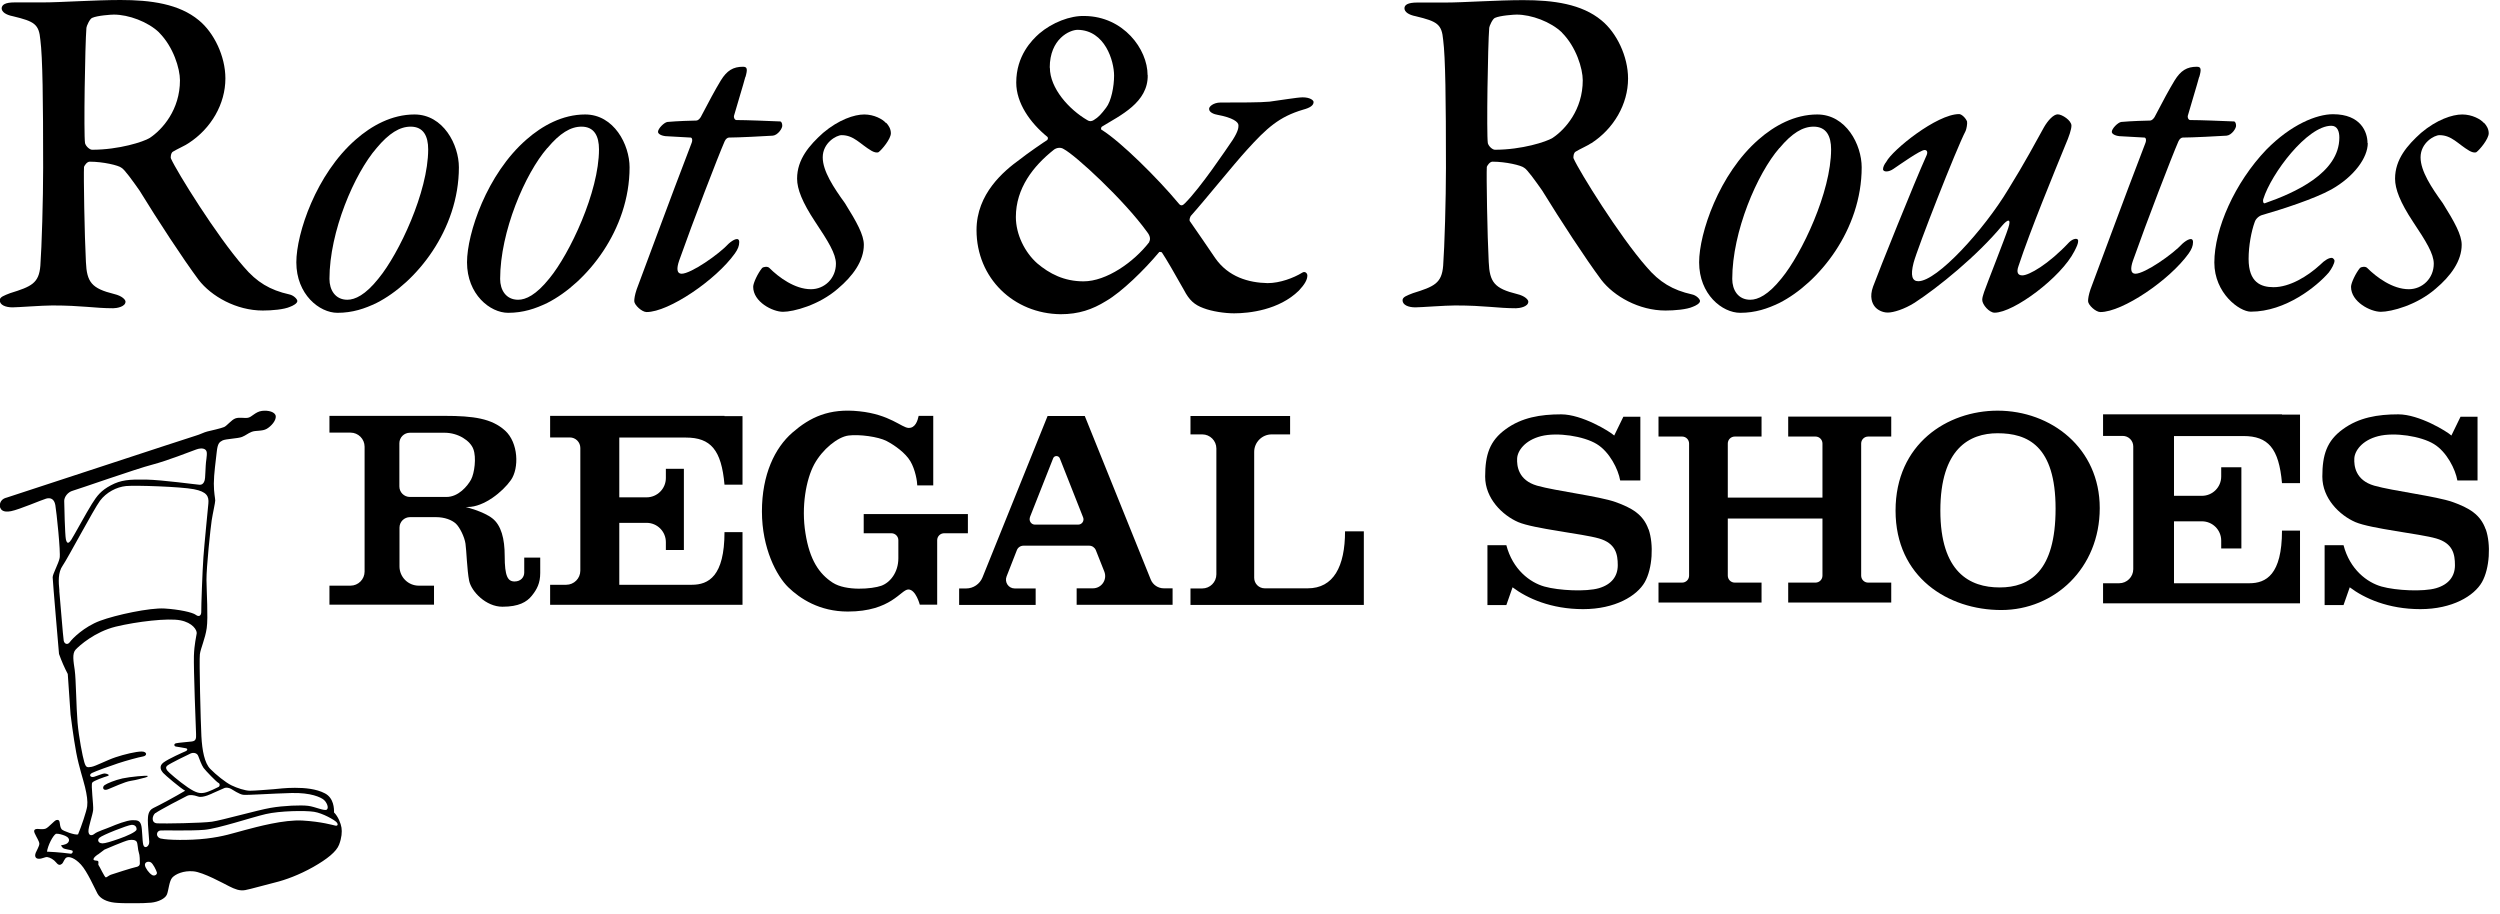 <svg width="197" height="72" viewBox="0 0 197 72" fill="none" xmlns="http://www.w3.org/2000/svg">
<g clip-path="url(#clip0_95_5328)">
<path d="M14.861 11.28C14.671 11.43 13.931 11.76 13.63 11.95C13.48 12.02 13.411 12.4 13.48 12.51C13.931 13.52 17.061 18.58 19.221 21.04C20.23 22.23 21.27 22.86 22.8 23.2C23.14 23.27 23.43 23.57 23.43 23.72C23.43 23.91 23.09 24.09 22.87 24.17C22.39 24.39 21.421 24.47 20.71 24.47C18.62 24.47 16.651 23.35 15.65 22.05C14.38 20.34 12.48 17.43 10.991 15.01C10.47 14.27 9.8 13.33 9.57 13.22C9.35 13.03 8.12 12.74 7.07 12.74C6.85 12.74 6.66 13.04 6.62 13.15C6.58 13.82 6.66 18.59 6.77 20.64C6.84 22.24 7.22 22.73 9 23.17C9.63 23.32 9.89 23.62 9.89 23.77C9.89 24.18 9.18 24.29 8.92 24.29C7.43 24.29 6.5 24.07 4.12 24.07C3.34 24.07 1.4 24.22 0.99 24.22C0.43 24.22 -0.02 24.03 -0.02 23.66C-0.02 23.4 0.32 23.29 0.8 23.1C2.48 22.58 3.07 22.32 3.18 20.94C3.29 19.45 3.4 15.69 3.4 13.23C3.4 7.87 3.36 4.52 3.18 3.14C3.07 1.91 2.73 1.69 1.02 1.28C0.46 1.17 0.13 0.94 0.13 0.65C0.15 0.37 0.41 0.19 1.15 0.19H3.38C4.76 0.19 7.48 0 9.49 0C11.87 0 14.111 0.3 15.671 1.6C16.86 2.57 17.761 4.43 17.761 6.18C17.761 8.19 16.64 10.13 14.861 11.28ZM12.55 2.57C11.661 1.71 10.13 1.15 8.97 1.15C8.78 1.15 7.67 1.22 7.26 1.41C7.07 1.48 6.81 2.08 6.81 2.19C6.7 3.53 6.59 10.53 6.7 11.28C6.77 11.54 7.07 11.8 7.26 11.8C9.38 11.8 11.32 11.17 11.8 10.87C12.81 10.2 14.181 8.64 14.181 6.33C14.181 5.4 13.661 3.69 12.54 2.57H12.55Z" fill="black"/>
<path d="M36.161 13.18C36.161 18.13 32.771 22.3 29.681 23.87C28.751 24.32 27.781 24.65 26.591 24.65C25.171 24.65 23.351 23.2 23.351 20.67C23.351 18.4 24.911 13.71 28.041 10.99C29.271 9.91 30.871 9.02 32.661 9.02C34.931 9.02 36.161 11.4 36.161 13.19V13.18ZM29.681 11.66C27.931 13.67 25.961 18.25 25.961 21.98C25.961 22.84 26.411 23.62 27.371 23.62C27.971 23.62 28.791 23.25 29.831 21.94C31.431 20 33.741 15.12 33.741 11.77C33.741 10.73 33.371 9.98 32.361 9.98C31.501 9.98 30.651 10.5 29.681 11.66Z" fill="black"/>
<path d="M49.611 13.18C49.611 18.13 46.221 22.3 43.131 23.87C42.201 24.32 41.231 24.65 40.041 24.65C38.621 24.65 36.801 23.2 36.801 20.67C36.801 18.4 38.361 13.71 41.491 10.99C42.721 9.91 44.321 9.02 46.111 9.02C48.381 9.02 49.611 11.4 49.611 13.19V13.18ZM43.131 11.66C41.381 13.67 39.411 18.25 39.411 21.98C39.411 22.84 39.861 23.62 40.831 23.62C41.431 23.62 42.241 23.25 43.291 21.94C44.891 20 47.201 15.12 47.201 11.77C47.201 10.73 46.831 9.98 45.821 9.98C44.961 9.98 44.111 10.5 43.141 11.66H43.131Z" fill="black"/>
<path d="M58.73 6.07C58.62 6.52 57.95 8.71 57.84 9.12C57.8 9.23 57.88 9.46 58.031 9.46C58.81 9.46 60.531 9.53 61.49 9.57C61.56 9.57 61.641 9.72 61.641 9.87C61.681 10.09 61.3 10.65 60.901 10.69C60.34 10.73 58.141 10.84 57.441 10.84C57.331 10.84 57.181 10.95 57.1 11.14C56.581 12.33 54.6 17.47 53.52 20.53C53.3 21.16 53.331 21.57 53.711 21.57C54.45 21.57 56.651 20.04 57.431 19.19C57.77 18.89 58.251 18.63 58.251 19.08C58.251 19.38 58.141 19.64 57.91 19.97C56.42 22.06 52.7 24.59 50.95 24.59C50.581 24.59 49.98 24.03 49.98 23.73C49.98 23.54 50.02 23.25 50.17 22.8C50.321 22.43 52.891 15.43 54.49 11.29C54.6 11.03 54.531 10.84 54.42 10.84C53.901 10.8 52.971 10.77 52.45 10.73C52.081 10.69 51.85 10.54 51.85 10.39C51.85 10.13 52.331 9.65 52.59 9.61C53.331 9.54 54.6 9.5 54.861 9.5C55.05 9.5 55.23 9.24 55.27 9.13C55.831 8.05 56.391 7.01 56.8 6.34C57.281 5.56 57.77 5.26 58.55 5.26C58.891 5.26 58.92 5.45 58.74 6.08L58.73 6.07Z" fill="black"/>
<path d="M69.831 9.68C70.021 9.87 70.201 10.16 70.201 10.5C70.201 10.95 69.491 11.8 69.231 11.99C69.081 12.06 68.861 11.99 68.671 11.88C67.781 11.36 67.291 10.65 66.321 10.65C65.911 10.65 64.831 11.25 64.831 12.4C64.831 13.48 65.691 14.78 66.581 16.01C67.511 17.5 68.071 18.51 68.071 19.29C68.071 20.56 67.211 21.75 66.021 22.75C64.531 24.05 62.521 24.57 61.701 24.57C60.881 24.57 59.351 23.79 59.351 22.6C59.351 22.3 59.721 21.52 60.061 21.11C60.131 21.04 60.471 20.96 60.621 21.11C61.361 21.85 62.631 22.79 63.901 22.79C64.981 22.79 65.871 21.93 65.871 20.78C65.871 20 65.271 19.03 64.231 17.47C63.221 15.94 62.811 14.9 62.811 14.08C62.811 12.55 63.781 11.44 64.861 10.47C66.091 9.43 67.321 9.02 68.101 9.02C68.881 9.02 69.551 9.39 69.811 9.69L69.831 9.68Z" fill="black"/>
<path d="M90.44 5.92C90.48 8.08 88.28 9.09 86.83 9.98C86.72 10.09 86.76 10.24 86.83 10.24C88.32 11.17 91.22 14.04 92.86 16.01C93.05 16.27 93.2 16.2 93.38 16.01C94.61 14.78 96.58 11.84 97.14 11.02C97.59 10.31 97.59 10.05 97.59 9.87C97.59 9.61 97.14 9.27 95.95 9.05C95.69 9.01 95.28 8.86 95.28 8.6C95.24 8.41 95.62 8.08 96.17 8.08C97.62 8.08 99.37 8.08 100.04 8.01C100.9 7.9 102.24 7.67 102.65 7.67C103.21 7.67 103.51 7.89 103.51 8.04C103.51 8.3 103.25 8.49 102.69 8.64C100.79 9.2 99.82 10.09 98.26 11.81C97.14 13.04 94.87 15.87 93.83 17.02C93.76 17.17 93.68 17.36 93.79 17.47C94.35 18.29 95.06 19.29 95.76 20.34C96.8 21.83 98.4 22.28 99.89 22.31C100.86 22.31 101.94 21.9 102.61 21.49C102.83 21.34 103.02 21.53 103.02 21.71C103.02 22.05 102.8 22.42 102.35 22.9C100.79 24.43 98.44 24.69 97.25 24.69C96.51 24.69 95.5 24.54 94.83 24.28C94.12 24.02 93.71 23.65 93.3 22.86C92.59 21.59 91.88 20.37 91.55 19.88C91.51 19.88 91.36 19.81 91.33 19.88C90.18 21.26 88.39 23.01 87.16 23.72C86.08 24.39 85 24.76 83.58 24.76C79.89 24.72 76.95 21.93 76.95 18.13C76.95 15.26 79.11 13.47 80.34 12.58C80.94 12.1 82.31 11.16 82.5 11.05C82.57 11.01 82.61 10.86 82.54 10.79C81.16 9.67 80.08 8.11 80.08 6.51C80.08 4.39 81.31 3.16 81.9 2.64C82.91 1.78 84.32 1.22 85.48 1.26C88.53 1.3 90.43 3.87 90.43 5.92H90.44ZM90.55 19.07C90.66 18.88 90.66 18.62 90.4 18.29C88.58 15.76 84.74 12.22 83.81 11.74C83.59 11.59 83.25 11.63 83.03 11.81C81.43 13.08 80.05 14.83 80.05 17.1C80.05 18.48 80.76 19.89 81.73 20.75C82.7 21.57 83.85 22.17 85.38 22.17C87.2 22.17 89.36 20.64 90.56 19.08L90.55 19.07ZM82.73 5.33C82.73 6.97 84.26 8.64 85.67 9.46C85.89 9.61 86.08 9.53 86.19 9.46C86.56 9.24 86.79 8.98 87.16 8.49C87.57 7.97 87.79 6.81 87.79 5.96C87.79 4.81 87.08 2.38 84.92 2.35C84.29 2.35 82.72 3.06 82.72 5.33H82.73Z" fill="black"/>
<path d="M125.391 11.28C125.201 11.43 124.461 11.76 124.161 11.95C124.011 12.02 123.941 12.4 124.011 12.51C124.461 13.52 127.591 18.58 129.751 21.04C130.761 22.23 131.801 22.86 133.331 23.2C133.671 23.27 133.961 23.57 133.961 23.72C133.961 23.91 133.621 24.09 133.401 24.17C132.921 24.39 131.951 24.47 131.241 24.47C129.151 24.47 127.181 23.35 126.181 22.05C124.911 20.34 123.011 17.43 121.521 15.01C121.001 14.27 120.331 13.33 120.101 13.22C119.881 13.03 118.651 12.74 117.611 12.74C117.391 12.74 117.201 13.04 117.161 13.15C117.121 13.82 117.201 18.59 117.311 20.64C117.381 22.24 117.761 22.73 119.541 23.17C120.171 23.32 120.431 23.62 120.431 23.77C120.431 24.18 119.721 24.29 119.461 24.29C117.971 24.29 117.041 24.07 114.661 24.07C113.881 24.07 111.941 24.22 111.531 24.22C110.971 24.22 110.521 24.03 110.521 23.66C110.521 23.4 110.861 23.29 111.341 23.1C113.021 22.58 113.611 22.32 113.721 20.94C113.831 19.45 113.941 15.69 113.941 13.23C113.941 7.87 113.901 4.52 113.721 3.14C113.611 1.91 113.271 1.69 111.561 1.28C111.001 1.17 110.671 0.94 110.671 0.65C110.671 0.39 110.931 0.2 111.681 0.2H113.911C115.291 0.2 118.011 0.01 120.021 0.01C122.401 0.01 124.641 0.31 126.201 1.61C127.391 2.58 128.291 4.44 128.291 6.19C128.291 8.2 127.171 10.14 125.391 11.29V11.28ZM123.091 2.57C122.201 1.71 120.671 1.15 119.511 1.15C119.321 1.15 118.211 1.22 117.801 1.41C117.611 1.48 117.351 2.08 117.351 2.19C117.241 3.53 117.131 10.53 117.241 11.28C117.311 11.54 117.611 11.8 117.801 11.8C119.921 11.8 121.861 11.17 122.341 10.87C123.351 10.2 124.721 8.64 124.721 6.33C124.721 5.4 124.201 3.69 123.081 2.57H123.091Z" fill="black"/>
<path d="M146.701 13.18C146.701 18.13 143.311 22.3 140.221 23.87C139.291 24.32 138.321 24.65 137.131 24.65C135.711 24.65 133.891 23.2 133.891 20.67C133.891 18.4 135.451 13.71 138.581 10.99C139.811 9.91 141.411 9.02 143.201 9.02C145.471 9.02 146.701 11.4 146.701 13.19V13.18ZM140.221 11.66C138.471 13.67 136.501 18.25 136.501 21.98C136.501 22.84 136.951 23.62 137.921 23.62C138.521 23.62 139.331 23.25 140.381 21.94C141.981 20 144.291 15.12 144.291 11.77C144.291 10.73 143.921 9.98 142.911 9.98C142.051 9.98 141.201 10.5 140.231 11.66H140.221Z" fill="black"/>
<path d="M155 9.61C155.04 9.72 154.96 10.17 154.89 10.32C154.15 11.74 151.09 19.56 150.79 20.71C150.53 21.72 150.68 22.16 151.16 22.16C152.65 22.16 156.34 18.1 158.24 14.94C159.54 12.85 160.47 11.1 161.07 10.02C161.37 9.5 161.81 9.01 162.15 9.01C162.49 9.01 163.23 9.49 163.23 9.9C163.23 10.2 163.04 10.76 162.75 11.43C161.93 13.44 159.96 18.21 159.06 20.96C158.87 21.48 159.02 21.7 159.36 21.7C159.88 21.7 161.41 20.84 163.05 19.09C163.35 18.79 163.76 18.72 163.76 18.98C163.76 19.2 163.65 19.43 163.46 19.8C162.42 21.85 158.69 24.64 157.17 24.64C156.76 24.64 156.2 24.01 156.2 23.63C156.2 23.44 156.27 23.26 156.35 23C156.54 22.44 158.03 18.68 158.25 17.97C158.51 17.19 158.21 17.26 157.77 17.78C155.8 20.16 152.71 22.66 150.88 23.85C150.06 24.37 149.2 24.63 148.76 24.63C148.32 24.63 147.94 24.41 147.75 24.18C147.53 23.92 147.3 23.4 147.6 22.58C148.05 21.35 150.88 14.31 151.77 12.34C151.96 11.97 151.84 11.82 151.66 11.82C151.32 11.82 149.65 13.01 149.2 13.31C148.83 13.57 148.42 13.57 148.38 13.35C148.38 13.16 148.49 12.94 148.64 12.75C149.12 11.82 152.62 8.99 154.38 8.99C154.57 8.99 154.9 9.29 155.01 9.59L155 9.61Z" fill="black"/>
<path d="M173.29 6.07C173.18 6.52 172.51 8.71 172.4 9.12C172.36 9.23 172.44 9.46 172.59 9.46C173.37 9.46 175.08 9.53 176.05 9.57C176.12 9.57 176.2 9.72 176.2 9.87C176.24 10.09 175.86 10.65 175.46 10.69C174.9 10.73 172.7 10.84 172 10.84C171.89 10.84 171.74 10.95 171.66 11.14C171.14 12.33 169.16 17.47 168.08 20.53C167.86 21.16 167.89 21.57 168.27 21.57C169.01 21.57 171.21 20.04 171.99 19.19C172.33 18.89 172.81 18.63 172.81 19.08C172.81 19.38 172.7 19.64 172.47 19.97C170.98 22.06 167.26 24.59 165.51 24.59C165.14 24.59 164.54 24.03 164.54 23.73C164.54 23.54 164.58 23.25 164.73 22.8C164.88 22.43 167.45 15.43 169.05 11.29C169.16 11.03 169.09 10.84 168.98 10.84C168.46 10.8 167.53 10.77 167.01 10.73C166.64 10.69 166.41 10.54 166.41 10.39C166.41 10.13 166.89 9.65 167.15 9.61C167.89 9.54 169.16 9.5 169.42 9.5C169.61 9.5 169.79 9.24 169.83 9.13C170.39 8.05 170.95 7.01 171.36 6.34C171.84 5.56 172.33 5.26 173.11 5.26C173.45 5.26 173.48 5.45 173.3 6.08L173.29 6.07Z" fill="black"/>
<path d="M186.58 11.28C186.58 12.43 185.5 13.92 183.71 14.93C182.37 15.67 179.84 16.49 178.27 16.94C178.01 17.01 177.75 17.24 177.67 17.5C177.41 18.21 177.19 19.36 177.19 20.4C177.19 22.26 178.16 22.63 179.16 22.63C180.43 22.63 181.84 21.77 182.81 20.88C183.22 20.47 183.52 20.32 183.74 20.32C183.85 20.32 183.96 20.47 183.96 20.54C183.96 20.76 183.74 21.17 183.51 21.47C182.58 22.55 180.12 24.56 177.36 24.56C176.47 24.56 174.49 23.11 174.49 20.69C174.49 18.05 176.09 14.4 178.59 11.79C180.53 9.82 182.54 9 183.84 9C186.04 9 186.56 10.42 186.56 11.27L186.58 11.28ZM178.35 15.68C178.31 15.75 178.31 16.05 178.46 16.02C180.81 15.2 184.34 13.64 184.34 10.84C184.34 10.36 184.19 9.91 183.71 9.91C181.81 9.91 178.98 13.67 178.35 15.68Z" fill="black"/>
<path d="M195.741 9.68C195.931 9.87 196.111 10.16 196.111 10.5C196.111 10.95 195.401 11.8 195.141 11.99C194.991 12.06 194.771 11.99 194.581 11.88C193.691 11.36 193.201 10.65 192.231 10.65C191.821 10.65 190.741 11.25 190.741 12.4C190.741 13.48 191.601 14.78 192.491 16.01C193.421 17.5 193.981 18.51 193.981 19.29C193.981 20.56 193.121 21.75 191.931 22.75C190.441 24.05 188.431 24.57 187.611 24.57C186.791 24.57 185.261 23.79 185.261 22.6C185.261 22.3 185.631 21.52 185.971 21.11C186.041 21.04 186.381 20.96 186.531 21.11C187.271 21.85 188.541 22.79 189.811 22.79C190.891 22.79 191.781 21.93 191.781 20.78C191.781 20 191.181 19.03 190.141 17.47C189.131 15.94 188.731 14.9 188.731 14.08C188.731 12.55 189.701 11.44 190.781 10.47C192.011 9.43 193.241 9.02 194.021 9.02C194.801 9.02 195.471 9.39 195.731 9.69L195.741 9.68Z" fill="black"/>
<path d="M92.39 46.36H91.71C91.26 46.36 90.85 46.09 90.68 45.67L85.48 32.78H82.55L77.42 45.5C77.21 46.02 76.7 46.37 76.14 46.37H75.58V47.67H81.61V46.37H79.96C79.47 46.37 79.14 45.88 79.32 45.42L80.13 43.35C80.21 43.14 80.42 43 80.65 43H85.83C86.06 43 86.26 43.14 86.35 43.35L87.02 45.04C87.27 45.68 86.8 46.36 86.12 46.36H84.84V47.66H92.4V46.36H92.39ZM81.15 40.77L82.99 36.11C83.08 35.88 83.41 35.88 83.51 36.11L85.35 40.77C85.46 41.04 85.26 41.34 84.96 41.34H81.55C81.26 41.34 81.06 41.04 81.16 40.77H81.15Z" fill="black"/>
<path d="M105.99 41.86C105.99 44.64 105.08 46.36 103.05 46.36H99.66C99.2 46.36 98.83 45.99 98.83 45.53V35.61C98.83 34.85 99.45 34.23 100.21 34.23H101.66V32.78H93.81V34.23H94.74C95.35 34.23 95.85 34.73 95.85 35.34V45.26C95.85 45.87 95.35 46.37 94.74 46.37H93.81V47.67H107.47V41.87H105.98L105.99 41.86Z" fill="black"/>
<path d="M57.09 32.77H43.35V34.47H44.9C45.36 34.47 45.73 34.84 45.73 35.3V44.97C45.73 45.58 45.23 46.08 44.62 46.08H43.35V47.66H58.51V41.93H57.09C57.09 45.41 55.83 46.08 54.52 46.08H48.8V41.2H50.95C51.79 41.2 52.47 41.88 52.47 42.72V43.34H53.89V36.94H52.47V37.67C52.47 38.51 51.79 39.19 50.95 39.19H48.8V34.48H54.05C56 34.48 56.85 35.45 57.09 38.19H58.51V32.79H57.09V32.77Z" fill="black"/>
<path d="M41.31 43.93V45.12C41.31 45.48 41.04 45.82 40.55 45.82C40.01 45.82 39.77 45.41 39.77 43.81C39.77 42.46 39.5 41.39 38.79 40.84C38.08 40.29 36.69 39.95 36.69 39.95H36.87C38.12 39.95 39.6 38.77 40.26 37.83C40.92 36.89 40.85 34.88 39.8 33.93C38.75 32.98 37.33 32.77 35.03 32.77H25.96V34.09H27.62C28.23 34.09 28.73 34.59 28.73 35.2V45.04C28.73 45.65 28.23 46.15 27.62 46.15H25.96V47.65H34.2V46.15H33C32.16 46.15 31.48 45.47 31.48 44.63V41.58C31.48 41.12 31.85 40.75 32.31 40.75H34.34C35.04 40.75 35.6 40.97 35.92 41.26C36.23 41.55 36.6 42.3 36.68 42.84C36.76 43.37 36.8 44.92 36.97 45.77C37.15 46.62 38.3 47.81 39.59 47.81C40.88 47.81 41.51 47.44 41.91 46.94C42.31 46.44 42.57 45.96 42.57 45.15V43.94H41.32L41.31 43.93ZM31.47 38.32V34.93C31.47 34.47 31.84 34.1 32.3 34.1H35.03C36.11 34.1 37.06 34.73 37.3 35.39C37.55 36.05 37.39 37.28 37.12 37.79C36.84 38.3 36.13 39.16 35.18 39.16H32.3C31.84 39.16 31.47 38.79 31.47 38.33V38.32Z" fill="black"/>
<path d="M76.28 40.51H68.06V42.02H70.24C70.55 42.02 70.79 42.27 70.79 42.57V43.99C70.79 45.11 70.14 45.91 69.44 46.16C68.74 46.41 66.67 46.6 65.61 45.91C64.55 45.22 63.8 44.12 63.47 42.02C63.13 39.92 63.52 37.78 64.16 36.59C64.81 35.4 66.01 34.43 66.86 34.32C67.71 34.21 69.2 34.41 69.86 34.75C70.51 35.09 71.35 35.69 71.74 36.35C72.13 37.01 72.28 37.95 72.28 38.25H73.54V32.77H72.39C72.31 33.15 72.13 33.74 71.59 33.72C71.05 33.7 70.12 32.66 67.72 32.41C65.32 32.15 63.82 32.89 62.44 34.09C61.06 35.29 60.04 37.39 60.04 40.3C60.04 43.21 61.2 45.39 62.12 46.28C63.04 47.17 64.57 48.19 66.81 48.19C70.23 48.19 70.99 46.45 71.58 46.45C72.17 46.45 72.48 47.65 72.48 47.65H73.85V42.57C73.85 42.26 74.1 42.02 74.4 42.02H76.27V40.51H76.28Z" fill="black"/>
<path d="M149.03 34.4V32.83H140.91V34.4H143.06C143.37 34.4 143.61 34.65 143.61 34.95V39.21H136.15V34.95C136.15 34.64 136.4 34.4 136.7 34.4H138.81V32.83H130.69V34.4H132.55C132.86 34.4 133.1 34.65 133.1 34.95V45.36C133.1 45.67 132.85 45.91 132.55 45.91H130.69V47.48H138.81V45.91H136.7C136.39 45.91 136.15 45.66 136.15 45.36V40.86H143.61V45.36C143.61 45.67 143.36 45.91 143.06 45.91H140.91V47.48H149.03V45.91H147.21C146.9 45.91 146.66 45.66 146.66 45.36V34.95C146.66 34.64 146.91 34.4 147.21 34.4H149.03Z" fill="black"/>
<path d="M179.821 32.65H165.721V34.35H167.271C167.731 34.35 168.101 34.72 168.101 35.18V44.85C168.101 45.46 167.601 45.96 166.991 45.96H165.721V47.54H181.241V41.81H179.821C179.821 45.29 178.561 45.96 177.251 45.96H171.311V41.08H173.511C174.351 41.08 175.031 41.76 175.031 42.6V43.22H176.621V36.82H175.031V37.55C175.031 38.39 174.351 39.07 173.511 39.07H171.311V34.36H176.781C178.731 34.36 179.581 35.33 179.821 38.07H181.241V32.67H179.821V32.65Z" fill="black"/>
<path d="M129.9 41.71C129.49 40.54 128.59 40.02 127.3 39.56C126.01 39.1 122.6 38.69 121.12 38.27C119.63 37.84 119.52 36.7 119.55 36.12C119.58 35.54 120.14 34.7 121.43 34.37C122.72 34.04 124.81 34.37 125.82 34.99C126.83 35.6 127.52 36.98 127.67 37.86H129.26V32.84H127.92L127.2 34.32C126.86 34 124.66 32.65 123.02 32.65C121.38 32.65 119.91 32.9 118.65 33.82C117.38 34.74 117.03 35.84 117.03 37.56C117.03 39.28 118.39 40.6 119.63 41.14C120.87 41.67 124.68 42.05 126 42.43C127.32 42.81 127.48 43.67 127.48 44.54C127.48 45.41 126.99 46.06 125.99 46.35C124.99 46.64 122.84 46.54 121.7 46.22C120.56 45.9 119.2 44.88 118.7 42.96H117.21V47.68H118.7L119.19 46.28C120.34 47.15 122.23 48 124.75 48C127.27 48 128.99 46.96 129.61 45.87C130.22 44.79 130.32 42.89 129.91 41.71H129.9Z" fill="black"/>
<path d="M195.87 41.71C195.46 40.54 194.56 40.02 193.27 39.56C191.98 39.1 188.57 38.69 187.09 38.27C185.6 37.84 185.49 36.7 185.52 36.12C185.55 35.54 186.11 34.7 187.4 34.37C188.69 34.04 190.78 34.37 191.79 34.99C192.8 35.6 193.49 36.98 193.64 37.86H195.23V32.84H193.89L193.17 34.32C192.83 34 190.63 32.65 188.99 32.65C187.35 32.65 185.88 32.9 184.62 33.82C183.35 34.74 183 35.84 183 37.56C183 39.28 184.36 40.6 185.6 41.14C186.84 41.67 190.65 42.05 191.97 42.43C193.29 42.81 193.45 43.67 193.45 44.54C193.45 45.41 192.96 46.06 191.96 46.35C190.96 46.64 188.81 46.54 187.67 46.22C186.53 45.9 185.17 44.88 184.67 42.96H183.18V47.68H184.67L185.16 46.28C186.31 47.15 188.2 48 190.72 48C193.24 48 194.96 46.96 195.58 45.87C196.19 44.79 196.29 42.89 195.88 41.71H195.87Z" fill="black"/>
<path d="M149.37 40.23C149.37 34.98 153.45 32.36 157.41 32.36C161.62 32.36 165.46 35.3 165.46 40.04C165.46 44.78 161.89 48.07 157.7 48.07C153.51 48.07 149.37 45.49 149.37 40.24V40.23ZM157.58 46.29C159.93 46.29 161.98 45.04 161.98 40.08C161.98 35.12 159.77 34.14 157.41 34.14C155.19 34.14 152.9 35.36 152.9 40.23C152.9 45.1 155.22 46.29 157.57 46.29H157.58Z" fill="black"/>
<path fill-rule="evenodd" clip-rule="evenodd" d="M0.5 39.22C1.02 39.06 15.04 34.44 15.4 34.34C15.76 34.24 16.08 34.06 16.34 34C16.6 33.94 17.43 33.75 17.66 33.65C17.89 33.55 18.24 33.08 18.55 32.97C18.86 32.86 19.24 32.97 19.54 32.92C19.84 32.87 20.12 32.45 20.63 32.38C21.14 32.31 21.7 32.46 21.73 32.8C21.76 33.14 21.38 33.58 21.02 33.79C20.66 34 20.15 33.9 19.83 34.03C19.51 34.16 19.39 34.3 19.07 34.43C18.75 34.56 17.78 34.58 17.53 34.71C17.28 34.84 17.15 34.95 17.08 35.6C17.01 36.25 16.85 37.38 16.85 38.11C16.85 38.84 16.96 39.26 16.96 39.44C16.96 39.62 16.77 40.43 16.68 41.01C16.59 41.59 16.26 44.74 16.27 45.7C16.28 46.66 16.41 48.64 16.29 49.49C16.17 50.34 15.81 51.08 15.75 51.56C15.69 52.04 15.81 56.87 15.87 58.01C15.93 59.15 16.12 60.13 16.57 60.59C17.02 61.05 17.78 61.66 18.23 61.88C18.68 62.1 19.32 62.31 19.7 62.31C20.08 62.31 21.17 62.22 21.55 62.19C21.93 62.16 22.48 62.08 23.24 62.08C24 62.08 24.91 62.15 25.61 62.52C26.31 62.89 26.33 63.73 26.32 64.02C26.64 64.33 26.86 64.89 26.91 65.22C26.96 65.55 26.93 66.01 26.72 66.56C26.51 67.11 25.79 67.69 24.68 68.32C23.56 68.95 22.49 69.34 21.67 69.54C20.85 69.74 19.76 70.06 19.32 70.14C18.88 70.22 18.5 70.06 18.06 69.84C17.62 69.62 16.02 68.73 15.24 68.66C14.46 68.59 13.83 68.88 13.58 69.15C13.33 69.42 13.29 70.13 13.16 70.47C13.03 70.81 12.48 71.07 11.91 71.13C11.34 71.19 9.65 71.2 9.03 71.13C8.41 71.06 7.9 70.82 7.68 70.41C7.46 70 6.87 68.66 6.38 68.13C5.89 67.6 5.47 67.49 5.27 67.56C5.07 67.63 5.01 67.97 4.88 68.07C4.75 68.17 4.62 68.21 4.43 67.97C4.24 67.73 3.94 67.57 3.74 67.54C3.54 67.51 3.32 67.69 3.03 67.67C2.74 67.65 2.74 67.39 2.81 67.21C2.88 67.03 3.1 66.68 3.1 66.49C3.1 66.3 2.88 65.99 2.73 65.65C2.58 65.31 2.9 65.32 2.98 65.32C3.06 65.32 3.39 65.38 3.61 65.29C3.83 65.2 4.28 64.66 4.44 64.62C4.6 64.58 4.68 64.64 4.7 64.8C4.72 64.96 4.75 65.22 4.86 65.35C4.97 65.48 5.93 65.83 6.15 65.75C6.41 65.13 6.82 63.93 6.87 63.53C6.92 63.13 6.85 62.65 6.7 62.02C6.55 61.39 6.23 60.47 6.01 59.32C5.79 58.17 5.56 56.3 5.56 56.3L5.34 53.11C5.08 52.62 4.85 52.09 4.65 51.53C4.65 51.53 4.15 45.75 4.15 45.49C4.15 45.23 4.61 44.42 4.7 43.97C4.79 43.52 4.45 40.3 4.36 39.8C4.27 39.3 3.97 39.2 3.64 39.29C3.31 39.38 1.53 40.15 0.87 40.28C0.21 40.41 0.07 40.14 0.01 39.99C-0.05 39.84 -0.04 39.37 0.48 39.22H0.5ZM5.6 42.56C5.82 42.22 6.83 40.36 7.24 39.71C7.65 39.06 7.95 38.66 8.74 38.24C9.53 37.82 10.17 37.77 11.5 37.79C12.84 37.82 15.41 38.18 15.73 38.2C16.05 38.22 16.15 37.86 16.16 37.64C16.17 37.42 16.2 37.04 16.21 36.7C16.22 36.36 16.33 35.9 16.29 35.63C16.25 35.36 15.93 35.25 15.46 35.42C14.99 35.59 13.17 36.31 11.98 36.62C10.8 36.92 6.13 38.56 5.73 38.67C5.33 38.78 5.06 39.17 5.06 39.47C5.06 39.77 5.12 42.17 5.19 42.49C5.26 42.81 5.38 42.89 5.6 42.55V42.56ZM4.67 46.54C4.74 47.24 4.97 50.21 5.02 50.48C5.07 50.75 5.33 50.85 5.51 50.59C5.69 50.33 6.62 49.39 7.88 48.92C9.14 48.45 11.82 47.88 12.96 47.95C14.1 48.02 15.17 48.25 15.43 48.45C15.69 48.65 15.87 48.5 15.86 48.19C15.85 47.88 15.95 44.98 16.03 43.89C16.11 42.8 16.37 40.22 16.42 39.67C16.47 39.12 16.31 38.75 15.28 38.55C14.25 38.35 10.69 38.23 9.94 38.3C9.19 38.37 8.37 38.8 7.88 39.46C7.39 40.12 5.32 44.03 4.94 44.57C4.56 45.11 4.61 45.85 4.68 46.55L4.67 46.54ZM5.89 52.82C5.99 53.5 6.01 55.77 6.11 56.93C6.21 58.09 6.51 59.62 6.64 60.05C6.77 60.48 6.85 60.49 7.2 60.43C7.55 60.37 8.42 59.9 9.11 59.67C9.8 59.44 10.72 59.22 11.16 59.22C11.6 59.22 11.62 59.55 11.27 59.61C10.92 59.67 9.93 59.94 9.3 60.15C8.67 60.36 7.53 60.77 7.25 60.91C6.97 61.05 7.12 61.3 7.42 61.21C7.72 61.12 8.07 60.96 8.22 60.95C8.37 60.94 8.74 61.07 8.48 61.15C8.22 61.23 7.39 61.51 7.27 61.67C7.15 61.83 7.38 63.43 7.34 63.83C7.3 64.23 6.95 65.18 6.97 65.52C6.99 65.86 7.23 65.88 7.45 65.7C7.67 65.52 8.36 65.31 8.73 65.15C9.1 64.99 9.99 64.64 10.42 64.63C10.85 64.62 11.02 64.68 11.12 65C11.22 65.32 11.2 66.21 11.29 66.57C11.38 66.93 11.78 66.71 11.76 66.33C11.74 65.95 11.64 64.91 11.65 64.62C11.66 64.33 11.66 63.87 12.09 63.67C12.52 63.47 13.84 62.76 14.59 62.31C14.22 62.11 13 61.07 12.85 60.9C12.7 60.73 12.48 60.38 12.89 60.08C13.3 59.78 14.43 59.28 14.62 59.2C14.81 59.12 14.79 58.98 14.63 58.96C14.47 58.94 14.01 58.84 13.87 58.83C13.73 58.82 13.66 58.62 13.87 58.57C14.08 58.52 14.8 58.47 15.11 58.43C15.42 58.39 15.47 58.23 15.45 57.84C15.43 57.45 15.25 52.63 15.28 51.69C15.31 50.75 15.47 50.16 15.5 49.91C15.53 49.66 15.19 49.07 14.21 48.88C13.23 48.69 10.78 48.98 9.12 49.38C7.46 49.79 6.25 50.88 5.96 51.19C5.67 51.5 5.79 52.12 5.89 52.81V52.82ZM13.18 60.72C13.26 60.84 14.1 61.57 14.79 62.04C15.48 62.51 15.76 62.53 16.1 62.47C16.44 62.41 17.1 62.07 17.22 62.01C17.34 61.95 17.34 61.74 17.21 61.69C17.08 61.64 16.19 60.72 16.04 60.51C15.89 60.3 15.71 59.81 15.62 59.57C15.53 59.33 15.24 59.28 15.03 59.37C14.82 59.46 13.42 60.15 13.21 60.31C13 60.47 13.11 60.61 13.19 60.73L13.18 60.72ZM12.25 64.06C11.99 64.26 11.88 64.85 12.39 64.88C12.9 64.91 15.93 64.86 16.7 64.75C17.47 64.64 20.28 63.84 21.32 63.66C22.36 63.48 23.72 63.43 24.28 63.5C24.84 63.57 25.59 63.94 25.76 63.79C25.93 63.64 25.74 63.21 25.51 63.02C25.28 62.83 24.51 62.45 22.97 62.49C21.43 62.53 19.46 62.67 19.16 62.63C18.86 62.59 18.34 62.24 18.2 62.16C18.06 62.08 17.83 62.04 17.7 62.09C17.57 62.14 16.77 62.5 16.77 62.5C16.77 62.5 16 62.9 15.62 62.77C15.24 62.64 14.97 62.61 14.75 62.71C14.53 62.81 12.51 63.87 12.26 64.07L12.25 64.06ZM8.05 66.46C8.3 66.46 8.76 66.31 9.37 66.1C9.98 65.89 10.74 65.55 10.76 65.37C10.78 65.19 10.67 64.98 10.36 65C10.05 65.02 8.04 65.81 7.83 66.02C7.62 66.23 7.8 66.46 8.05 66.45V66.46ZM7.36 67.71C7.39 67.86 7.66 67.78 7.73 67.86C7.8 67.94 7.71 68.12 7.77 68.18C7.83 68.24 8.25 69.15 8.34 69.14C8.43 69.13 8.57 68.99 8.73 68.93C8.89 68.87 10.5 68.36 10.69 68.33C10.88 68.3 11.02 68.22 11.02 68.03C11.02 67.84 11.02 67.38 10.94 67.18C10.86 66.98 10.86 66.47 10.77 66.33C10.68 66.19 10.45 66.15 10.15 66.2C9.85 66.25 8.23 66.95 8.23 66.95C8.23 66.95 7.61 67.42 7.71 67.34C7.81 67.26 7.34 67.56 7.37 67.72L7.36 67.71ZM11.98 68.95C12.19 69.07 12.41 68.9 12.36 68.74C12.31 68.58 12.06 68.03 11.86 67.94C11.66 67.85 11.4 67.94 11.42 68.17C11.44 68.4 11.76 68.82 11.97 68.94L11.98 68.95ZM3.69 67.11C4.64 67.15 5.41 67.25 5.56 67.27C5.71 67.29 5.79 67.07 5.68 67.02C5.57 66.97 5.11 66.92 4.99 66.84C4.87 66.76 4.81 66.61 4.81 66.61C5.07 66.57 5.32 66.51 5.41 66.32C5.5 66.13 5.37 65.96 5.13 65.86C4.89 65.76 4.6 65.68 4.41 65.7C4.16 65.85 3.77 66.62 3.7 67.12L3.69 67.11ZM12.7 66.08C13.18 66.2 14.9 66.24 16.26 66.08C17.62 65.92 18.34 65.66 19.29 65.41C20.24 65.16 22.37 64.57 23.86 64.66C25.35 64.75 26.24 65.02 26.43 65.06C26.62 65.1 26.67 64.95 26.51 64.78C26.35 64.61 25.44 64.08 24.75 63.97C24.06 63.86 22.06 63.89 20.94 64.15C19.82 64.41 17.17 65.3 16.1 65.39C15.03 65.48 13.01 65.42 12.66 65.44C12.31 65.46 12.22 65.97 12.71 66.09L12.7 66.08ZM8.24 61.87C8.05 62 8.08 62.36 8.5 62.2C8.92 62.04 9.8 61.61 10.31 61.53C10.82 61.45 11.06 61.36 11.25 61.32C11.44 61.28 11.66 61.22 11.64 61.15C11.62 61.08 10.24 61.21 9.65 61.34C9.06 61.47 8.44 61.73 8.24 61.87Z" fill="black"/>
</g>
<defs>
<clipPath id="clip0_95_5328">
<rect width="196.12" height="71.17" fill="white"/>
</clipPath>
</defs>
</svg>
